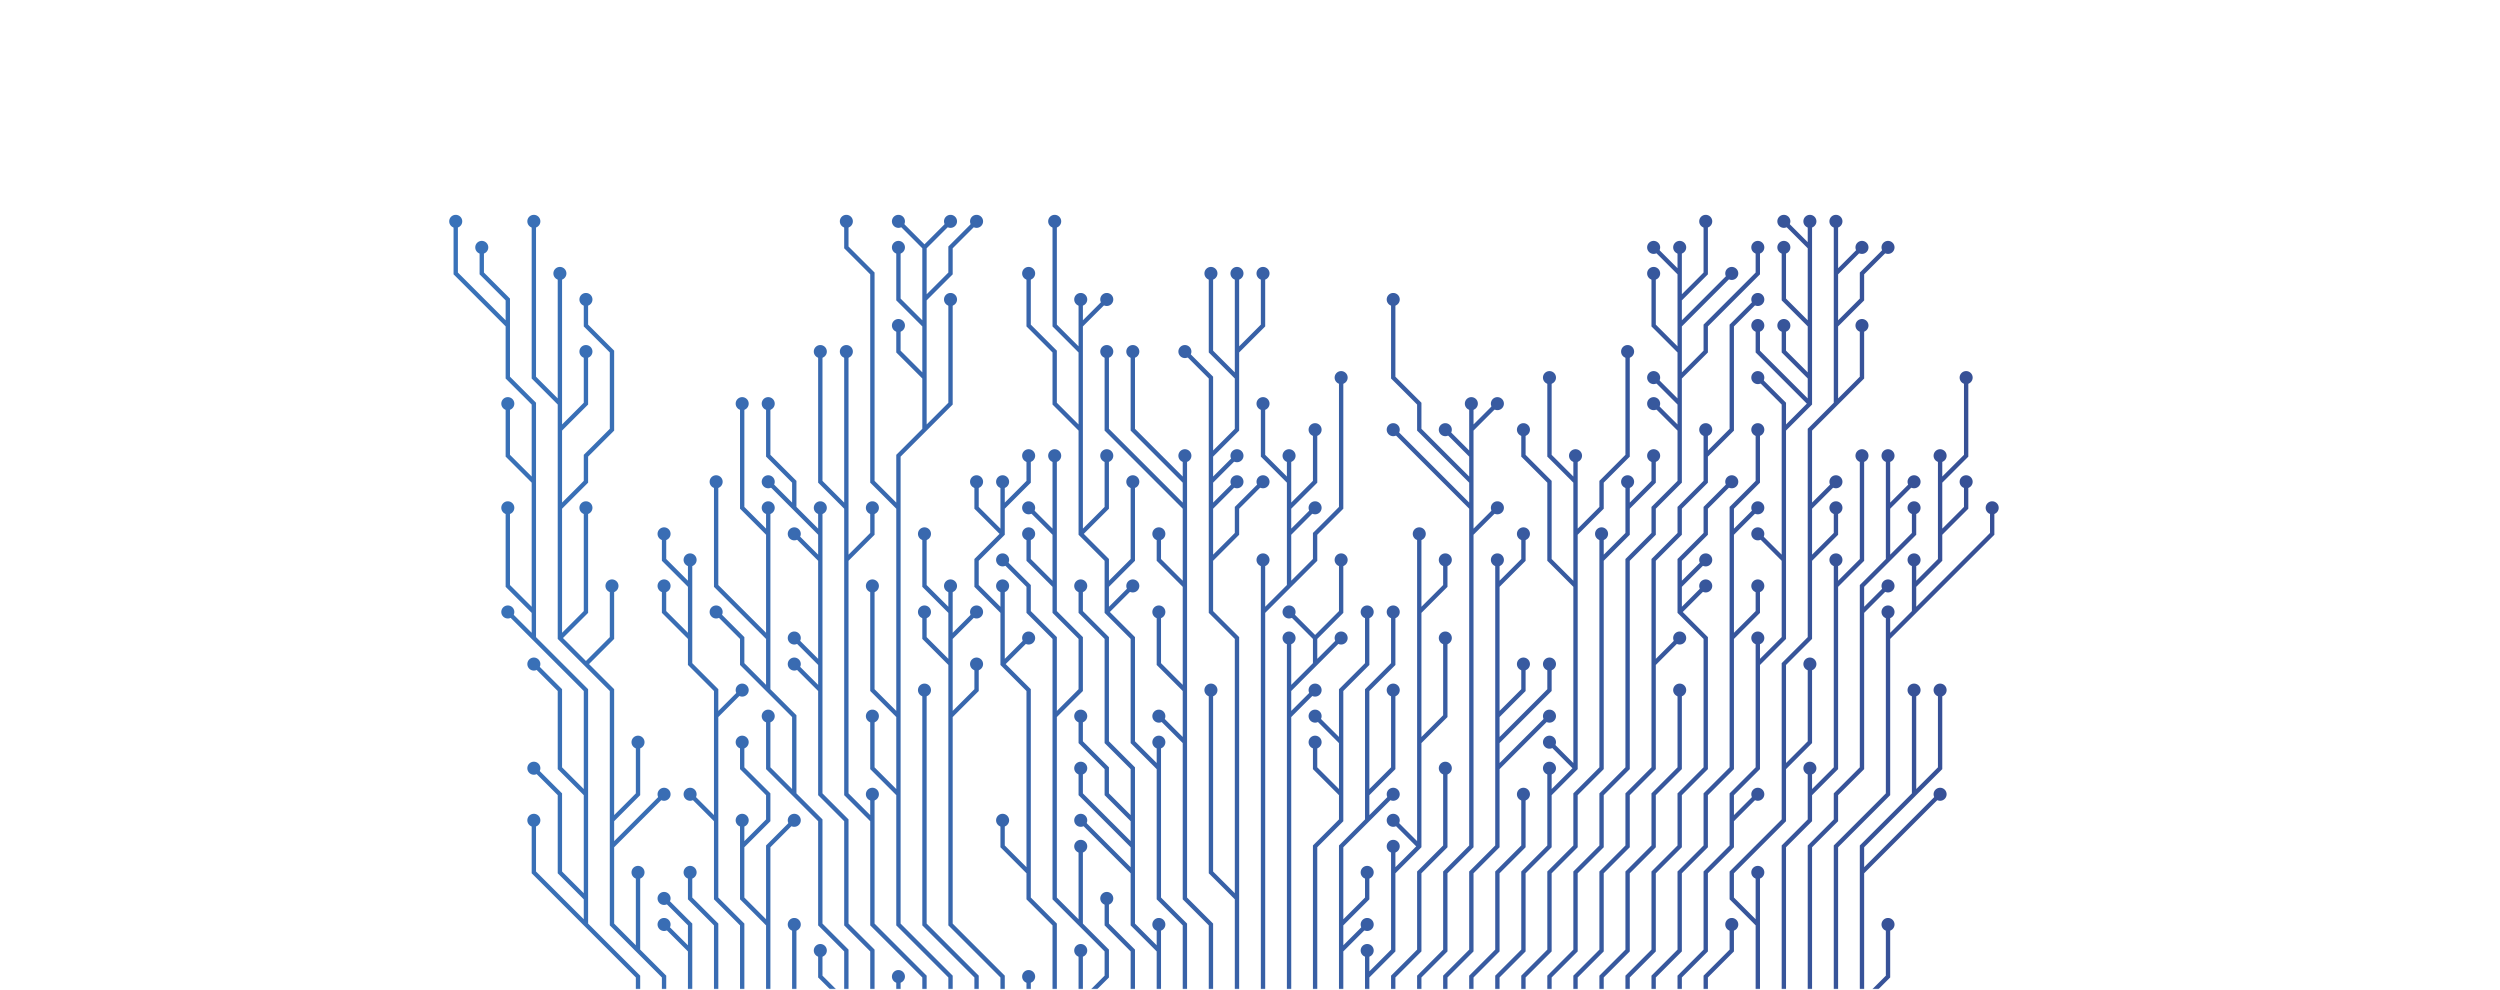 <svg xmlns="http://www.w3.org/2000/svg" version="1.1" xmlns:xlink="http://www.w3.org/1999/xlink" xmlns:svgjs="http://svgjs.dev/svgjs" width="960" height="380" preserveAspectRatio="none" viewBox="0 0 960 380"><g mask="url(&quot;#SvgjsMask1228&quot;)" fill="none"><g mask="url(&quot;#SvgjsMask1230&quot;)"><path d="M485 235L485 225L485 215M495 195L505 185L505 175L505 165M495 205L505 195M495 225L505 215L505 205L515 195L515 185L515 175L515 165L515 155L515 145M495 185L485 175L485 165L485 155M485 395L485 385L485 375L485 365L485 355L485 345L485 335L485 325L485 315L485 305L485 295L485 285L485 275L485 265L485 255L485 245L485 235L495 225L495 215L495 205L495 195L495 185L495 175" stroke="url(&quot;#SvgjsLinearGradient1229&quot;)" stroke-width="1.67"></path><path d="M492.5 175 a2.5 2.5 0 1 0 5 0 a2.5 2.5 0 1 0 -5 0zM482.5 215 a2.5 2.5 0 1 0 5 0 a2.5 2.5 0 1 0 -5 0zM502.5 165 a2.5 2.5 0 1 0 5 0 a2.5 2.5 0 1 0 -5 0zM502.5 195 a2.5 2.5 0 1 0 5 0 a2.5 2.5 0 1 0 -5 0zM512.5 145 a2.5 2.5 0 1 0 5 0 a2.5 2.5 0 1 0 -5 0zM482.5 155 a2.5 2.5 0 1 0 5 0 a2.5 2.5 0 1 0 -5 0z" fill="url(&quot;#SvgjsLinearGradient1229&quot;)"></path><path d="M475 345L465 335L465 325L465 315L465 305L465 295L465 285L465 275L465 265M475 145L465 135L465 125L465 115L465 105M475 135L485 125L485 115L485 105M465 185L475 175M465 195L475 185M465 175L465 165L465 155L465 145L455 135M465 215L475 205L475 195L485 185M475 395L475 385L475 375L475 365L475 355L475 345L475 335L475 325L475 315L475 305L475 295L475 285L475 275L475 265L475 255L475 245L465 235L465 225L465 215L465 205L465 195L465 185L465 175L475 165L475 155L475 145L475 135L475 125L475 115L475 105" stroke="url(&quot;#SvgjsLinearGradient1229&quot;)" stroke-width="1.67"></path><path d="M472.5 105 a2.5 2.5 0 1 0 5 0 a2.5 2.5 0 1 0 -5 0zM462.5 265 a2.5 2.5 0 1 0 5 0 a2.5 2.5 0 1 0 -5 0zM462.5 105 a2.5 2.5 0 1 0 5 0 a2.5 2.5 0 1 0 -5 0zM482.5 105 a2.5 2.5 0 1 0 5 0 a2.5 2.5 0 1 0 -5 0zM472.5 175 a2.5 2.5 0 1 0 5 0 a2.5 2.5 0 1 0 -5 0zM472.5 185 a2.5 2.5 0 1 0 5 0 a2.5 2.5 0 1 0 -5 0zM452.5 135 a2.5 2.5 0 1 0 5 0 a2.5 2.5 0 1 0 -5 0zM482.5 185 a2.5 2.5 0 1 0 5 0 a2.5 2.5 0 1 0 -5 0z" fill="url(&quot;#SvgjsLinearGradient1229&quot;)"></path><path d="M505 245L515 235L515 225L515 215M495 265L495 255L495 245M495 275L505 265M505 255L515 245M495 395L495 385L495 375L495 365L495 355L495 345L495 335L495 325L495 315L495 305L495 295L495 285L495 275L495 265L505 255L505 245L495 235" stroke="url(&quot;#SvgjsLinearGradient1229&quot;)" stroke-width="1.67"></path><path d="M492.5 235 a2.5 2.5 0 1 0 5 0 a2.5 2.5 0 1 0 -5 0zM512.5 215 a2.5 2.5 0 1 0 5 0 a2.5 2.5 0 1 0 -5 0zM492.5 245 a2.5 2.5 0 1 0 5 0 a2.5 2.5 0 1 0 -5 0zM502.5 265 a2.5 2.5 0 1 0 5 0 a2.5 2.5 0 1 0 -5 0zM512.5 245 a2.5 2.5 0 1 0 5 0 a2.5 2.5 0 1 0 -5 0z" fill="url(&quot;#SvgjsLinearGradient1229&quot;)"></path><path d="M455 285L445 275M455 265L445 255L445 245L445 235M455 185L445 175L435 165L435 155L435 145L435 135M455 225L445 215L445 205M455 195L445 185L435 175L425 165L425 155L425 145L425 135M465 395L465 385L465 375L465 365L465 355L455 345L455 335L455 325L455 315L455 305L455 295L455 285L455 275L455 265L455 255L455 245L455 235L455 225L455 215L455 205L455 195L455 185L455 175" stroke="url(&quot;#SvgjsLinearGradient1229&quot;)" stroke-width="1.67"></path><path d="M452.5 175 a2.5 2.5 0 1 0 5 0 a2.5 2.5 0 1 0 -5 0zM442.5 275 a2.5 2.5 0 1 0 5 0 a2.5 2.5 0 1 0 -5 0zM442.5 235 a2.5 2.5 0 1 0 5 0 a2.5 2.5 0 1 0 -5 0zM432.5 135 a2.5 2.5 0 1 0 5 0 a2.5 2.5 0 1 0 -5 0zM442.5 205 a2.5 2.5 0 1 0 5 0 a2.5 2.5 0 1 0 -5 0zM422.5 135 a2.5 2.5 0 1 0 5 0 a2.5 2.5 0 1 0 -5 0z" fill="url(&quot;#SvgjsLinearGradient1229&quot;)"></path><path d="M515 285L505 275M515 305L505 295L505 285M505 395L505 385L505 375L505 365L505 355L505 345L505 335L505 325L515 315L515 305L515 295L515 285L515 275L515 265L525 255L525 245L525 235" stroke="url(&quot;#SvgjsLinearGradient1229&quot;)" stroke-width="1.67"></path><path d="M522.5 235 a2.5 2.5 0 1 0 5 0 a2.5 2.5 0 1 0 -5 0zM502.5 275 a2.5 2.5 0 1 0 5 0 a2.5 2.5 0 1 0 -5 0zM502.5 285 a2.5 2.5 0 1 0 5 0 a2.5 2.5 0 1 0 -5 0z" fill="url(&quot;#SvgjsLinearGradient1229&quot;)"></path><path d="M445 295L445 285M415 125L425 115M415 135L405 125L405 115L405 105L405 95L405 85M415 205L425 195L425 185L425 175M425 225L435 215L435 205L435 195L435 185M415 165L405 155L405 145L405 135L395 125L395 115L395 105M425 235L435 225M455 395L455 385L455 375L455 365L455 355L445 345L445 335L445 325L445 315L445 305L445 295L435 285L435 275L435 265L435 255L435 245L425 235L425 225L425 215L415 205L415 195L415 185L415 175L415 165L415 155L415 145L415 135L415 125L415 115" stroke="url(&quot;#SvgjsLinearGradient1229&quot;)" stroke-width="1.67"></path><path d="M412.5 115 a2.5 2.5 0 1 0 5 0 a2.5 2.5 0 1 0 -5 0zM442.5 285 a2.5 2.5 0 1 0 5 0 a2.5 2.5 0 1 0 -5 0zM422.5 115 a2.5 2.5 0 1 0 5 0 a2.5 2.5 0 1 0 -5 0zM402.5 85 a2.5 2.5 0 1 0 5 0 a2.5 2.5 0 1 0 -5 0zM422.5 175 a2.5 2.5 0 1 0 5 0 a2.5 2.5 0 1 0 -5 0zM432.5 185 a2.5 2.5 0 1 0 5 0 a2.5 2.5 0 1 0 -5 0zM392.5 105 a2.5 2.5 0 1 0 5 0 a2.5 2.5 0 1 0 -5 0zM432.5 225 a2.5 2.5 0 1 0 5 0 a2.5 2.5 0 1 0 -5 0z" fill="url(&quot;#SvgjsLinearGradient1229&quot;)"></path><path d="M515 355L525 345L525 335M525 305L535 295L535 285L535 275L535 265M525 315L535 305M515 365L525 355M515 395L515 385L515 375L515 365L515 355L515 345L515 335L515 325L525 315L525 305L525 295L525 285L525 275L525 265L535 255L535 245L535 235" stroke="url(&quot;#SvgjsLinearGradient1229&quot;)" stroke-width="1.67"></path><path d="M532.5 235 a2.5 2.5 0 1 0 5 0 a2.5 2.5 0 1 0 -5 0zM522.5 335 a2.5 2.5 0 1 0 5 0 a2.5 2.5 0 1 0 -5 0zM532.5 265 a2.5 2.5 0 1 0 5 0 a2.5 2.5 0 1 0 -5 0zM532.5 305 a2.5 2.5 0 1 0 5 0 a2.5 2.5 0 1 0 -5 0zM522.5 355 a2.5 2.5 0 1 0 5 0 a2.5 2.5 0 1 0 -5 0z" fill="url(&quot;#SvgjsLinearGradient1229&quot;)"></path><path d="M435 315L425 305L425 295L415 285L415 275M435 325L425 315L415 305L415 295M445 365L445 355M435 335L425 325L415 315M445 395L445 385L445 375L445 365L435 355L435 345L435 335L435 325L435 315L435 305L435 295L425 285L425 275L425 265L425 255L425 245L415 235L415 225" stroke="url(&quot;#SvgjsLinearGradient1229&quot;)" stroke-width="1.67"></path><path d="M412.5 225 a2.5 2.5 0 1 0 5 0 a2.5 2.5 0 1 0 -5 0zM412.5 275 a2.5 2.5 0 1 0 5 0 a2.5 2.5 0 1 0 -5 0zM412.5 295 a2.5 2.5 0 1 0 5 0 a2.5 2.5 0 1 0 -5 0zM442.5 355 a2.5 2.5 0 1 0 5 0 a2.5 2.5 0 1 0 -5 0zM412.5 315 a2.5 2.5 0 1 0 5 0 a2.5 2.5 0 1 0 -5 0z" fill="url(&quot;#SvgjsLinearGradient1229&quot;)"></path><path d="M545 235L555 225L555 215M545 285L555 275L555 265L555 255L555 245M525 375L525 365M545 325L535 315M535 335L535 325M525 395L525 385L525 375L535 365L535 355L535 345L535 335L545 325L545 315L545 305L545 295L545 285L545 275L545 265L545 255L545 245L545 235L545 225L545 215L545 205" stroke="url(&quot;#SvgjsLinearGradient1229&quot;)" stroke-width="1.67"></path><path d="M542.5 205 a2.5 2.5 0 1 0 5 0 a2.5 2.5 0 1 0 -5 0zM552.5 215 a2.5 2.5 0 1 0 5 0 a2.5 2.5 0 1 0 -5 0zM552.5 245 a2.5 2.5 0 1 0 5 0 a2.5 2.5 0 1 0 -5 0zM522.5 365 a2.5 2.5 0 1 0 5 0 a2.5 2.5 0 1 0 -5 0zM532.5 315 a2.5 2.5 0 1 0 5 0 a2.5 2.5 0 1 0 -5 0zM532.5 325 a2.5 2.5 0 1 0 5 0 a2.5 2.5 0 1 0 -5 0z" fill="url(&quot;#SvgjsLinearGradient1229&quot;)"></path><path d="M435 395L435 385L435 375L435 365L425 355L425 345" stroke="url(&quot;#SvgjsLinearGradient1229&quot;)" stroke-width="1.67"></path><path d="M422.5 345 a2.5 2.5 0 1 0 5 0 a2.5 2.5 0 1 0 -5 0z" fill="url(&quot;#SvgjsLinearGradient1229&quot;)"></path><path d="M535 395L535 385L535 375L545 365L545 355L545 345L545 335L555 325L555 315L555 305L555 295" stroke="url(&quot;#SvgjsLinearGradient1229&quot;)" stroke-width="1.67"></path><path d="M552.5 295 a2.5 2.5 0 1 0 5 0 a2.5 2.5 0 1 0 -5 0z" fill="url(&quot;#SvgjsLinearGradient1229&quot;)"></path><path d="M565 175L555 165M565 165L575 155M565 185L555 175L545 165L545 155L535 145L535 135L535 125L535 115M565 205L575 195M565 195L555 185L545 175L535 165M545 395L545 385L545 375L555 365L555 355L555 345L555 335L565 325L565 315L565 305L565 295L565 285L565 275L565 265L565 255L565 245L565 235L565 225L565 215L565 205L565 195L565 185L565 175L565 165L565 155" stroke="url(&quot;#SvgjsLinearGradient1229&quot;)" stroke-width="1.67"></path><path d="M562.5 155 a2.5 2.5 0 1 0 5 0 a2.5 2.5 0 1 0 -5 0zM552.5 165 a2.5 2.5 0 1 0 5 0 a2.5 2.5 0 1 0 -5 0zM572.5 155 a2.5 2.5 0 1 0 5 0 a2.5 2.5 0 1 0 -5 0zM532.5 115 a2.5 2.5 0 1 0 5 0 a2.5 2.5 0 1 0 -5 0zM572.5 195 a2.5 2.5 0 1 0 5 0 a2.5 2.5 0 1 0 -5 0zM532.5 165 a2.5 2.5 0 1 0 5 0 a2.5 2.5 0 1 0 -5 0z" fill="url(&quot;#SvgjsLinearGradient1229&quot;)"></path><path d="M405 205L395 195M405 225L395 215L395 205M415 355L415 345L415 335L415 325M405 275L405 265L405 255L405 245L395 235L395 225L385 215M415 385L415 375L415 365M415 395L415 385L425 375L425 365L415 355L405 345L405 335L405 325L405 315L405 305L405 295L405 285L405 275L415 265L415 255L415 245L405 235L405 225L405 215L405 205L405 195L405 185L405 175" stroke="url(&quot;#SvgjsLinearGradient1229&quot;)" stroke-width="1.67"></path><path d="M402.5 175 a2.5 2.5 0 1 0 5 0 a2.5 2.5 0 1 0 -5 0zM392.5 195 a2.5 2.5 0 1 0 5 0 a2.5 2.5 0 1 0 -5 0zM392.5 205 a2.5 2.5 0 1 0 5 0 a2.5 2.5 0 1 0 -5 0zM412.5 325 a2.5 2.5 0 1 0 5 0 a2.5 2.5 0 1 0 -5 0zM382.5 215 a2.5 2.5 0 1 0 5 0 a2.5 2.5 0 1 0 -5 0zM412.5 365 a2.5 2.5 0 1 0 5 0 a2.5 2.5 0 1 0 -5 0z" fill="url(&quot;#SvgjsLinearGradient1229&quot;)"></path><path d="M575 275L585 265L585 255M575 225L585 215L585 205M575 285L585 275L595 265L595 255M575 295L585 285L595 275M555 395L555 385L555 375L565 365L565 355L565 345L565 335L575 325L575 315L575 305L575 295L575 285L575 275L575 265L575 255L575 245L575 235L575 225L575 215" stroke="url(&quot;#SvgjsLinearGradient1229&quot;)" stroke-width="1.67"></path><path d="M572.5 215 a2.5 2.5 0 1 0 5 0 a2.5 2.5 0 1 0 -5 0zM582.5 255 a2.5 2.5 0 1 0 5 0 a2.5 2.5 0 1 0 -5 0zM582.5 205 a2.5 2.5 0 1 0 5 0 a2.5 2.5 0 1 0 -5 0zM592.5 255 a2.5 2.5 0 1 0 5 0 a2.5 2.5 0 1 0 -5 0zM592.5 275 a2.5 2.5 0 1 0 5 0 a2.5 2.5 0 1 0 -5 0z" fill="url(&quot;#SvgjsLinearGradient1229&quot;)"></path><path d="M385 205L375 195L375 185M385 235L385 225M385 255L395 245M395 335L385 325L385 315M385 195L385 185M405 395L405 385L405 375L405 365L405 355L395 345L395 335L395 325L395 315L395 305L395 295L395 285L395 275L395 265L385 255L385 245L385 235L375 225L375 215L385 205L385 195L395 185L395 175" stroke="url(&quot;#SvgjsLinearGradient1229&quot;)" stroke-width="1.67"></path><path d="M392.5 175 a2.5 2.5 0 1 0 5 0 a2.5 2.5 0 1 0 -5 0zM372.5 185 a2.5 2.5 0 1 0 5 0 a2.5 2.5 0 1 0 -5 0zM382.5 225 a2.5 2.5 0 1 0 5 0 a2.5 2.5 0 1 0 -5 0zM392.5 245 a2.5 2.5 0 1 0 5 0 a2.5 2.5 0 1 0 -5 0zM382.5 315 a2.5 2.5 0 1 0 5 0 a2.5 2.5 0 1 0 -5 0zM382.5 185 a2.5 2.5 0 1 0 5 0 a2.5 2.5 0 1 0 -5 0z" fill="url(&quot;#SvgjsLinearGradient1229&quot;)"></path><path d="M565 395L565 385L565 375L575 365L575 355L575 345L575 335L585 325L585 315L585 305" stroke="url(&quot;#SvgjsLinearGradient1229&quot;)" stroke-width="1.67"></path><path d="M582.5 305 a2.5 2.5 0 1 0 5 0 a2.5 2.5 0 1 0 -5 0z" fill="url(&quot;#SvgjsLinearGradient1229&quot;)"></path><path d="M395 395L395 385L395 375" stroke="url(&quot;#SvgjsLinearGradient1229&quot;)" stroke-width="1.67"></path><path d="M392.5 375 a2.5 2.5 0 1 0 5 0 a2.5 2.5 0 1 0 -5 0z" fill="url(&quot;#SvgjsLinearGradient1229&quot;)"></path><path d="M605 295L595 285M605 185L595 175L595 165L595 155L595 145M595 305L595 295M605 205L615 195L615 185L625 175L625 165L625 155L625 145L625 135M605 225L595 215L595 205L595 195L595 185L585 175L585 165M575 395L575 385L575 375L585 365L585 355L585 345L585 335L595 325L595 315L595 305L605 295L605 285L605 275L605 265L605 255L605 245L605 235L605 225L605 215L605 205L605 195L605 185L605 175" stroke="url(&quot;#SvgjsLinearGradient1229&quot;)" stroke-width="1.67"></path><path d="M602.5 175 a2.5 2.5 0 1 0 5 0 a2.5 2.5 0 1 0 -5 0zM592.5 285 a2.5 2.5 0 1 0 5 0 a2.5 2.5 0 1 0 -5 0zM592.5 145 a2.5 2.5 0 1 0 5 0 a2.5 2.5 0 1 0 -5 0zM592.5 295 a2.5 2.5 0 1 0 5 0 a2.5 2.5 0 1 0 -5 0zM622.5 135 a2.5 2.5 0 1 0 5 0 a2.5 2.5 0 1 0 -5 0zM582.5 165 a2.5 2.5 0 1 0 5 0 a2.5 2.5 0 1 0 -5 0z" fill="url(&quot;#SvgjsLinearGradient1229&quot;)"></path><path d="M365 245L375 235M365 275L375 265L375 255M365 235L355 225L355 215L355 205M365 255L355 245L355 235M385 395L385 385L385 375L375 365L365 355L365 345L365 335L365 325L365 315L365 305L365 295L365 285L365 275L365 265L365 255L365 245L365 235L365 225" stroke="url(&quot;#SvgjsLinearGradient1229&quot;)" stroke-width="1.67"></path><path d="M362.5 225 a2.5 2.5 0 1 0 5 0 a2.5 2.5 0 1 0 -5 0zM372.5 235 a2.5 2.5 0 1 0 5 0 a2.5 2.5 0 1 0 -5 0zM372.5 255 a2.5 2.5 0 1 0 5 0 a2.5 2.5 0 1 0 -5 0zM352.5 205 a2.5 2.5 0 1 0 5 0 a2.5 2.5 0 1 0 -5 0zM352.5 235 a2.5 2.5 0 1 0 5 0 a2.5 2.5 0 1 0 -5 0z" fill="url(&quot;#SvgjsLinearGradient1229&quot;)"></path><path d="M625 195L625 185M615 215L615 205M585 395L585 385L585 375L595 365L595 355L595 345L595 335L605 325L605 315L605 305L615 295L615 285L615 275L615 265L615 255L615 245L615 235L615 225L615 215L625 205L625 195L635 185L635 175" stroke="url(&quot;#SvgjsLinearGradient1229&quot;)" stroke-width="1.67"></path><path d="M632.5 175 a2.5 2.5 0 1 0 5 0 a2.5 2.5 0 1 0 -5 0zM622.5 185 a2.5 2.5 0 1 0 5 0 a2.5 2.5 0 1 0 -5 0zM612.5 205 a2.5 2.5 0 1 0 5 0 a2.5 2.5 0 1 0 -5 0z" fill="url(&quot;#SvgjsLinearGradient1229&quot;)"></path><path d="M375 395L375 385L375 375L365 365L355 355L355 345L355 335L355 325L355 315L355 305L355 295L355 285L355 275L355 265" stroke="url(&quot;#SvgjsLinearGradient1229&quot;)" stroke-width="1.67"></path><path d="M352.5 265 a2.5 2.5 0 1 0 5 0 a2.5 2.5 0 1 0 -5 0z" fill="url(&quot;#SvgjsLinearGradient1229&quot;)"></path><path d="M645 135L635 125L635 115L635 105M645 115L655 105L655 95L655 85M645 105L645 95M645 155L635 145M645 125L655 115L665 105M645 165L635 155M645 145L655 135L655 125L665 115L675 105L675 95M595 395L595 385L595 375L605 365L605 355L605 345L605 335L615 325L615 315L615 305L625 295L625 285L625 275L625 265L625 255L625 245L625 235L625 225L625 215L635 205L635 195L645 185L645 175L645 165L645 155L645 145L645 135L645 125L645 115L645 105L635 95" stroke="url(&quot;#SvgjsLinearGradient1229&quot;)" stroke-width="1.67"></path><path d="M632.5 95 a2.5 2.5 0 1 0 5 0 a2.5 2.5 0 1 0 -5 0zM632.5 105 a2.5 2.5 0 1 0 5 0 a2.5 2.5 0 1 0 -5 0zM652.5 85 a2.5 2.5 0 1 0 5 0 a2.5 2.5 0 1 0 -5 0zM642.5 95 a2.5 2.5 0 1 0 5 0 a2.5 2.5 0 1 0 -5 0zM632.5 145 a2.5 2.5 0 1 0 5 0 a2.5 2.5 0 1 0 -5 0zM662.5 105 a2.5 2.5 0 1 0 5 0 a2.5 2.5 0 1 0 -5 0zM632.5 155 a2.5 2.5 0 1 0 5 0 a2.5 2.5 0 1 0 -5 0zM672.5 95 a2.5 2.5 0 1 0 5 0 a2.5 2.5 0 1 0 -5 0z" fill="url(&quot;#SvgjsLinearGradient1229&quot;)"></path><path d="M355 95L345 85M345 275L335 265L335 255L335 245L335 235L335 225M345 305L335 295L335 285L335 275M345 195L335 185L335 175L335 165L335 155L335 145L335 135L335 125L335 115L335 105L325 95L325 85M355 125L345 115L345 105L345 95M355 145L345 135L345 125M355 115L365 105L365 95L375 85M355 165L365 155L365 145L365 135L365 125L365 115M365 395L365 385L365 375L355 365L345 355L345 345L345 335L345 325L345 315L345 305L345 295L345 285L345 275L345 265L345 255L345 245L345 235L345 225L345 215L345 205L345 195L345 185L345 175L355 165L355 155L355 145L355 135L355 125L355 115L355 105L355 95L365 85" stroke="url(&quot;#SvgjsLinearGradient1229&quot;)" stroke-width="1.67"></path><path d="M362.5 85 a2.5 2.5 0 1 0 5 0 a2.5 2.5 0 1 0 -5 0zM342.5 85 a2.5 2.5 0 1 0 5 0 a2.5 2.5 0 1 0 -5 0zM332.5 225 a2.5 2.5 0 1 0 5 0 a2.5 2.5 0 1 0 -5 0zM332.5 275 a2.5 2.5 0 1 0 5 0 a2.5 2.5 0 1 0 -5 0zM322.5 85 a2.5 2.5 0 1 0 5 0 a2.5 2.5 0 1 0 -5 0zM342.5 95 a2.5 2.5 0 1 0 5 0 a2.5 2.5 0 1 0 -5 0zM342.5 125 a2.5 2.5 0 1 0 5 0 a2.5 2.5 0 1 0 -5 0zM372.5 85 a2.5 2.5 0 1 0 5 0 a2.5 2.5 0 1 0 -5 0zM362.5 115 a2.5 2.5 0 1 0 5 0 a2.5 2.5 0 1 0 -5 0z" fill="url(&quot;#SvgjsLinearGradient1229&quot;)"></path><path d="M655 175L665 165L665 155L665 145L665 135L665 125L675 115M635 255L645 245M605 395L605 385L605 375L615 365L615 355L615 345L615 335L625 325L625 315L625 305L635 295L635 285L635 275L635 265L635 255L635 245L635 235L635 225L635 215L645 205L645 195L655 185L655 175L655 165" stroke="url(&quot;#SvgjsLinearGradient1229&quot;)" stroke-width="1.67"></path><path d="M652.5 165 a2.5 2.5 0 1 0 5 0 a2.5 2.5 0 1 0 -5 0zM672.5 115 a2.5 2.5 0 1 0 5 0 a2.5 2.5 0 1 0 -5 0zM642.5 245 a2.5 2.5 0 1 0 5 0 a2.5 2.5 0 1 0 -5 0z" fill="url(&quot;#SvgjsLinearGradient1229&quot;)"></path><path d="M325 195L315 185L315 175L315 165L315 155L315 145L315 135M325 215L335 205L335 195M335 315L335 305M355 395L355 385L355 375L345 365L335 355L335 345L335 335L335 325L335 315L325 305L325 295L325 285L325 275L325 265L325 255L325 245L325 235L325 225L325 215L325 205L325 195L325 185L325 175L325 165L325 155L325 145L325 135" stroke="url(&quot;#SvgjsLinearGradient1229&quot;)" stroke-width="1.67"></path><path d="M322.5 135 a2.5 2.5 0 1 0 5 0 a2.5 2.5 0 1 0 -5 0zM312.5 135 a2.5 2.5 0 1 0 5 0 a2.5 2.5 0 1 0 -5 0zM332.5 195 a2.5 2.5 0 1 0 5 0 a2.5 2.5 0 1 0 -5 0zM332.5 305 a2.5 2.5 0 1 0 5 0 a2.5 2.5 0 1 0 -5 0z" fill="url(&quot;#SvgjsLinearGradient1229&quot;)"></path><path d="M615 395L615 385L615 375L625 365L625 355L625 345L625 335L635 325L635 315L635 305L645 295L645 285L645 275L645 265" stroke="url(&quot;#SvgjsLinearGradient1229&quot;)" stroke-width="1.67"></path><path d="M642.5 265 a2.5 2.5 0 1 0 5 0 a2.5 2.5 0 1 0 -5 0z" fill="url(&quot;#SvgjsLinearGradient1229&quot;)"></path><path d="M345 395L345 385L345 375" stroke="url(&quot;#SvgjsLinearGradient1229&quot;)" stroke-width="1.67"></path><path d="M342.5 375 a2.5 2.5 0 1 0 5 0 a2.5 2.5 0 1 0 -5 0z" fill="url(&quot;#SvgjsLinearGradient1229&quot;)"></path><path d="M645 225L655 215M645 235L655 225M625 395L625 385L625 375L635 365L635 355L635 345L635 335L645 325L645 315L645 305L655 295L655 285L655 275L655 265L655 255L655 245L645 235L645 225L645 215L655 205L655 195L665 185" stroke="url(&quot;#SvgjsLinearGradient1229&quot;)" stroke-width="1.67"></path><path d="M662.5 185 a2.5 2.5 0 1 0 5 0 a2.5 2.5 0 1 0 -5 0zM652.5 215 a2.5 2.5 0 1 0 5 0 a2.5 2.5 0 1 0 -5 0zM652.5 225 a2.5 2.5 0 1 0 5 0 a2.5 2.5 0 1 0 -5 0z" fill="url(&quot;#SvgjsLinearGradient1229&quot;)"></path><path d="M315 205L315 195M315 255L305 245M305 195L305 185L295 175L295 165L295 155M315 215L305 205M315 265L305 255M335 395L335 385L335 375L335 365L325 355L325 345L325 335L325 325L325 315L315 305L315 295L315 285L315 275L315 265L315 255L315 245L315 235L315 225L315 215L315 205L305 195L295 185" stroke="url(&quot;#SvgjsLinearGradient1229&quot;)" stroke-width="1.67"></path><path d="M292.5 185 a2.5 2.5 0 1 0 5 0 a2.5 2.5 0 1 0 -5 0zM312.5 195 a2.5 2.5 0 1 0 5 0 a2.5 2.5 0 1 0 -5 0zM302.5 245 a2.5 2.5 0 1 0 5 0 a2.5 2.5 0 1 0 -5 0zM292.5 155 a2.5 2.5 0 1 0 5 0 a2.5 2.5 0 1 0 -5 0zM302.5 205 a2.5 2.5 0 1 0 5 0 a2.5 2.5 0 1 0 -5 0zM302.5 255 a2.5 2.5 0 1 0 5 0 a2.5 2.5 0 1 0 -5 0z" fill="url(&quot;#SvgjsLinearGradient1229&quot;)"></path><path d="M665 245L675 235L675 225M665 205L675 195M635 395L635 385L635 375L645 365L645 355L645 345L645 335L655 325L655 315L655 305L665 295L665 285L665 275L665 265L665 255L665 245L665 235L665 225L665 215L665 205L665 195L675 185L675 175L675 165" stroke="url(&quot;#SvgjsLinearGradient1229&quot;)" stroke-width="1.67"></path><path d="M672.5 165 a2.5 2.5 0 1 0 5 0 a2.5 2.5 0 1 0 -5 0zM672.5 225 a2.5 2.5 0 1 0 5 0 a2.5 2.5 0 1 0 -5 0zM672.5 195 a2.5 2.5 0 1 0 5 0 a2.5 2.5 0 1 0 -5 0z" fill="url(&quot;#SvgjsLinearGradient1229&quot;)"></path><path d="M295 245L285 235L275 225L275 215L275 205L275 195L275 185M295 265L285 255L285 245L275 235M305 305L295 295L295 285L295 275M295 205L285 195L285 185L285 175L285 165L285 155M325 385L315 375L315 365M325 395L325 385L325 375L325 365L315 355L315 345L315 335L315 325L315 315L305 305L305 295L305 285L305 275L295 265L295 255L295 245L295 235L295 225L295 215L295 205L295 195" stroke="url(&quot;#SvgjsLinearGradient1229&quot;)" stroke-width="1.67"></path><path d="M292.5 195 a2.5 2.5 0 1 0 5 0 a2.5 2.5 0 1 0 -5 0zM272.5 185 a2.5 2.5 0 1 0 5 0 a2.5 2.5 0 1 0 -5 0zM272.5 235 a2.5 2.5 0 1 0 5 0 a2.5 2.5 0 1 0 -5 0zM292.5 275 a2.5 2.5 0 1 0 5 0 a2.5 2.5 0 1 0 -5 0zM282.5 155 a2.5 2.5 0 1 0 5 0 a2.5 2.5 0 1 0 -5 0zM312.5 365 a2.5 2.5 0 1 0 5 0 a2.5 2.5 0 1 0 -5 0z" fill="url(&quot;#SvgjsLinearGradient1229&quot;)"></path><path d="M695 95L685 85M695 125L685 115L685 105L685 95M685 215L675 205M695 145L685 135L685 125M695 155L685 145L675 135L675 125M665 315L675 305M675 255L675 245M685 165L685 155L675 145M645 395L645 385L645 375L655 365L655 355L655 345L655 335L665 325L665 315L665 305L675 295L675 285L675 275L675 265L675 255L685 245L685 235L685 225L685 215L685 205L685 195L685 185L685 175L685 165L695 155L695 145L695 135L695 125L695 115L695 105L695 95L695 85" stroke="url(&quot;#SvgjsLinearGradient1229&quot;)" stroke-width="1.67"></path><path d="M692.5 85 a2.5 2.5 0 1 0 5 0 a2.5 2.5 0 1 0 -5 0zM682.5 85 a2.5 2.5 0 1 0 5 0 a2.5 2.5 0 1 0 -5 0zM682.5 95 a2.5 2.5 0 1 0 5 0 a2.5 2.5 0 1 0 -5 0zM672.5 205 a2.5 2.5 0 1 0 5 0 a2.5 2.5 0 1 0 -5 0zM682.5 125 a2.5 2.5 0 1 0 5 0 a2.5 2.5 0 1 0 -5 0zM672.5 125 a2.5 2.5 0 1 0 5 0 a2.5 2.5 0 1 0 -5 0zM672.5 305 a2.5 2.5 0 1 0 5 0 a2.5 2.5 0 1 0 -5 0zM672.5 245 a2.5 2.5 0 1 0 5 0 a2.5 2.5 0 1 0 -5 0zM672.5 145 a2.5 2.5 0 1 0 5 0 a2.5 2.5 0 1 0 -5 0z" fill="url(&quot;#SvgjsLinearGradient1229&quot;)"></path><path d="M315 395L305 385L305 375L305 365L305 355" stroke="url(&quot;#SvgjsLinearGradient1229&quot;)" stroke-width="1.67"></path><path d="M302.5 355 a2.5 2.5 0 1 0 5 0 a2.5 2.5 0 1 0 -5 0z" fill="url(&quot;#SvgjsLinearGradient1229&quot;)"></path><path d="M655 395L655 385L655 375L665 365L665 355" stroke="url(&quot;#SvgjsLinearGradient1229&quot;)" stroke-width="1.67"></path><path d="M662.5 355 a2.5 2.5 0 1 0 5 0 a2.5 2.5 0 1 0 -5 0z" fill="url(&quot;#SvgjsLinearGradient1229&quot;)"></path><path d="M665 395L665 385" stroke="url(&quot;#SvgjsLinearGradient1229&quot;)" stroke-width="1.67"></path><path d="M662.5 385 a2.5 2.5 0 1 0 5 0 a2.5 2.5 0 1 0 -5 0z" fill="url(&quot;#SvgjsLinearGradient1229&quot;)"></path><path d="M285 325L295 315L295 305L285 295L285 285M295 355L295 345L295 335L295 325L305 315M295 395L295 385L295 375L295 365L295 355L285 345L285 335L285 325L285 315" stroke="url(&quot;#SvgjsLinearGradient1229&quot;)" stroke-width="1.67"></path><path d="M282.5 315 a2.5 2.5 0 1 0 5 0 a2.5 2.5 0 1 0 -5 0zM282.5 285 a2.5 2.5 0 1 0 5 0 a2.5 2.5 0 1 0 -5 0zM302.5 315 a2.5 2.5 0 1 0 5 0 a2.5 2.5 0 1 0 -5 0z" fill="url(&quot;#SvgjsLinearGradient1229&quot;)"></path><path d="M705 125L715 115L715 105L725 95M675 355L675 345L675 335M705 155L715 145L715 135L715 125M705 105L705 95L705 85M685 295L695 285L695 275L695 265L695 255M695 195L705 185M695 215L705 205L705 195M675 395L675 385L675 375L675 365L675 355L665 345L665 335L675 325L685 315L685 305L685 295L685 285L685 275L685 265L685 255L695 245L695 235L695 225L695 215L695 205L695 195L695 185L695 175L695 165L705 155L705 145L705 135L705 125L705 115L705 105L715 95" stroke="url(&quot;#SvgjsLinearGradient1229&quot;)" stroke-width="1.67"></path><path d="M712.5 95 a2.5 2.5 0 1 0 5 0 a2.5 2.5 0 1 0 -5 0zM722.5 95 a2.5 2.5 0 1 0 5 0 a2.5 2.5 0 1 0 -5 0zM672.5 335 a2.5 2.5 0 1 0 5 0 a2.5 2.5 0 1 0 -5 0zM712.5 125 a2.5 2.5 0 1 0 5 0 a2.5 2.5 0 1 0 -5 0zM702.5 85 a2.5 2.5 0 1 0 5 0 a2.5 2.5 0 1 0 -5 0zM692.5 255 a2.5 2.5 0 1 0 5 0 a2.5 2.5 0 1 0 -5 0zM702.5 185 a2.5 2.5 0 1 0 5 0 a2.5 2.5 0 1 0 -5 0zM702.5 195 a2.5 2.5 0 1 0 5 0 a2.5 2.5 0 1 0 -5 0z" fill="url(&quot;#SvgjsLinearGradient1229&quot;)"></path><path d="M265 225L255 215L255 205M265 245L255 235L255 225M275 315L265 305M275 275L285 265M285 395L285 385L285 375L285 365L285 355L275 345L275 335L275 325L275 315L275 305L275 295L275 285L275 275L275 265L265 255L265 245L265 235L265 225L265 215" stroke="url(&quot;#SvgjsLinearGradient1229&quot;)" stroke-width="1.67"></path><path d="M262.5 215 a2.5 2.5 0 1 0 5 0 a2.5 2.5 0 1 0 -5 0zM252.5 205 a2.5 2.5 0 1 0 5 0 a2.5 2.5 0 1 0 -5 0zM252.5 225 a2.5 2.5 0 1 0 5 0 a2.5 2.5 0 1 0 -5 0zM262.5 305 a2.5 2.5 0 1 0 5 0 a2.5 2.5 0 1 0 -5 0zM282.5 265 a2.5 2.5 0 1 0 5 0 a2.5 2.5 0 1 0 -5 0z" fill="url(&quot;#SvgjsLinearGradient1229&quot;)"></path><path d="M695 305L695 295M705 225L705 215M685 395L685 385L685 375L685 365L685 355L685 345L685 335L685 325L695 315L695 305L705 295L705 285L705 275L705 265L705 255L705 245L705 235L705 225L715 215L715 205L715 195L715 185L715 175" stroke="url(&quot;#SvgjsLinearGradient1229&quot;)" stroke-width="1.67"></path><path d="M712.5 175 a2.5 2.5 0 1 0 5 0 a2.5 2.5 0 1 0 -5 0zM692.5 295 a2.5 2.5 0 1 0 5 0 a2.5 2.5 0 1 0 -5 0zM702.5 215 a2.5 2.5 0 1 0 5 0 a2.5 2.5 0 1 0 -5 0z" fill="url(&quot;#SvgjsLinearGradient1229&quot;)"></path><path d="M275 395L275 385L275 375L275 365L275 355L265 345L265 335" stroke="url(&quot;#SvgjsLinearGradient1229&quot;)" stroke-width="1.67"></path><path d="M262.5 335 a2.5 2.5 0 1 0 5 0 a2.5 2.5 0 1 0 -5 0z" fill="url(&quot;#SvgjsLinearGradient1229&quot;)"></path><path d="M725 195L735 185M715 235L725 225M725 215L735 205L735 195M695 395L695 385L695 375L695 365L695 355L695 345L695 335L695 325L705 315L705 305L715 295L715 285L715 275L715 265L715 255L715 245L715 235L715 225L725 215L725 205L725 195L725 185L725 175" stroke="url(&quot;#SvgjsLinearGradient1229&quot;)" stroke-width="1.67"></path><path d="M722.5 175 a2.5 2.5 0 1 0 5 0 a2.5 2.5 0 1 0 -5 0zM732.5 185 a2.5 2.5 0 1 0 5 0 a2.5 2.5 0 1 0 -5 0zM722.5 225 a2.5 2.5 0 1 0 5 0 a2.5 2.5 0 1 0 -5 0zM732.5 195 a2.5 2.5 0 1 0 5 0 a2.5 2.5 0 1 0 -5 0z" fill="url(&quot;#SvgjsLinearGradient1229&quot;)"></path><path d="M265 365L255 355M265 395L265 385L265 375L265 365L265 355L255 345" stroke="url(&quot;#SvgjsLinearGradient1229&quot;)" stroke-width="1.67"></path><path d="M252.5 345 a2.5 2.5 0 1 0 5 0 a2.5 2.5 0 1 0 -5 0zM252.5 355 a2.5 2.5 0 1 0 5 0 a2.5 2.5 0 1 0 -5 0z" fill="url(&quot;#SvgjsLinearGradient1229&quot;)"></path><path d="M745 185L755 175L755 165L755 155L755 145M745 205L755 195L755 185M725 245L725 235M735 235L745 225L755 215L765 205L765 195M735 225L735 215M705 395L705 385L705 375L705 365L705 355L705 345L705 335L705 325L715 315L725 305L725 295L725 285L725 275L725 265L725 255L725 245L735 235L735 225L745 215L745 205L745 195L745 185L745 175" stroke="url(&quot;#SvgjsLinearGradient1229&quot;)" stroke-width="1.67"></path><path d="M742.5 175 a2.5 2.5 0 1 0 5 0 a2.5 2.5 0 1 0 -5 0zM752.5 145 a2.5 2.5 0 1 0 5 0 a2.5 2.5 0 1 0 -5 0zM752.5 185 a2.5 2.5 0 1 0 5 0 a2.5 2.5 0 1 0 -5 0zM722.5 235 a2.5 2.5 0 1 0 5 0 a2.5 2.5 0 1 0 -5 0zM762.5 195 a2.5 2.5 0 1 0 5 0 a2.5 2.5 0 1 0 -5 0zM732.5 215 a2.5 2.5 0 1 0 5 0 a2.5 2.5 0 1 0 -5 0z" fill="url(&quot;#SvgjsLinearGradient1229&quot;)"></path><path d="M245 365L245 355L245 345L245 335M215 195L225 185L225 175L235 165L235 155L235 145L235 135L225 125L225 115M215 245L225 235L225 225L225 215L225 205L225 195M215 155L215 145L215 135L215 125L215 115L215 105M215 165L225 155L225 145L225 135M225 255L235 245L235 235L235 225M235 315L245 305L245 295L245 285M235 325L245 315L255 305M255 395L255 385L255 375L245 365L235 355L235 345L235 335L235 325L235 315L235 305L235 295L235 285L235 275L235 265L225 255L215 245L215 235L215 225L215 215L215 205L215 195L215 185L215 175L215 165L215 155L205 145L205 135L205 125L205 115L205 105L205 95L205 85" stroke="url(&quot;#SvgjsLinearGradient1229&quot;)" stroke-width="1.67"></path><path d="M202.5 85 a2.5 2.5 0 1 0 5 0 a2.5 2.5 0 1 0 -5 0zM242.5 335 a2.5 2.5 0 1 0 5 0 a2.5 2.5 0 1 0 -5 0zM222.5 115 a2.5 2.5 0 1 0 5 0 a2.5 2.5 0 1 0 -5 0zM222.5 195 a2.5 2.5 0 1 0 5 0 a2.5 2.5 0 1 0 -5 0zM212.5 105 a2.5 2.5 0 1 0 5 0 a2.5 2.5 0 1 0 -5 0zM222.5 135 a2.5 2.5 0 1 0 5 0 a2.5 2.5 0 1 0 -5 0zM232.5 225 a2.5 2.5 0 1 0 5 0 a2.5 2.5 0 1 0 -5 0zM242.5 285 a2.5 2.5 0 1 0 5 0 a2.5 2.5 0 1 0 -5 0zM252.5 305 a2.5 2.5 0 1 0 5 0 a2.5 2.5 0 1 0 -5 0z" fill="url(&quot;#SvgjsLinearGradient1229&quot;)"></path><path d="M715 385L725 375L725 365L725 355M735 305L745 295L745 285L745 275L745 265M715 335L725 325L735 315L745 305M715 395L715 385L715 375L715 365L715 355L715 345L715 335L715 325L725 315L735 305L735 295L735 285L735 275L735 265" stroke="url(&quot;#SvgjsLinearGradient1229&quot;)" stroke-width="1.67"></path><path d="M732.5 265 a2.5 2.5 0 1 0 5 0 a2.5 2.5 0 1 0 -5 0zM722.5 355 a2.5 2.5 0 1 0 5 0 a2.5 2.5 0 1 0 -5 0zM742.5 265 a2.5 2.5 0 1 0 5 0 a2.5 2.5 0 1 0 -5 0zM742.5 305 a2.5 2.5 0 1 0 5 0 a2.5 2.5 0 1 0 -5 0z" fill="url(&quot;#SvgjsLinearGradient1229&quot;)"></path><path d="M225 305L215 295L215 285L215 275L215 265L205 255M205 235L195 225L195 215L195 205L195 195M205 185L195 175L195 165L195 155M195 125L185 115L175 105L175 95L175 85M205 245L195 235M225 345L215 335L215 325L215 315L215 305L205 295M225 355L215 345L205 335L205 325L205 315M245 395L245 385L245 375L235 365L225 355L225 345L225 335L225 325L225 315L225 305L225 295L225 285L225 275L225 265L215 255L205 245L205 235L205 225L205 215L205 205L205 195L205 185L205 175L205 165L205 155L195 145L195 135L195 125L195 115L185 105L185 95" stroke="url(&quot;#SvgjsLinearGradient1229&quot;)" stroke-width="1.67"></path><path d="M182.5 95 a2.5 2.5 0 1 0 5 0 a2.5 2.5 0 1 0 -5 0zM202.5 255 a2.5 2.5 0 1 0 5 0 a2.5 2.5 0 1 0 -5 0zM192.5 195 a2.5 2.5 0 1 0 5 0 a2.5 2.5 0 1 0 -5 0zM192.5 155 a2.5 2.5 0 1 0 5 0 a2.5 2.5 0 1 0 -5 0zM172.5 85 a2.5 2.5 0 1 0 5 0 a2.5 2.5 0 1 0 -5 0zM192.5 235 a2.5 2.5 0 1 0 5 0 a2.5 2.5 0 1 0 -5 0zM202.5 295 a2.5 2.5 0 1 0 5 0 a2.5 2.5 0 1 0 -5 0zM202.5 315 a2.5 2.5 0 1 0 5 0 a2.5 2.5 0 1 0 -5 0z" fill="url(&quot;#SvgjsLinearGradient1229&quot;)"></path></g></g><defs><mask id="SvgjsMask1228"><rect width="960" height="380" fill="#ffffff"></rect></mask><linearGradient x1="0" y1="218.5" x2="960" y2="218.5" gradientUnits="userSpaceOnUse" id="SvgjsLinearGradient1229"><stop stop-color="#3a7cc3" offset="0"></stop><stop stop-color="rgba(54, 69, 138, 1)" offset="1"></stop></linearGradient><mask id="SvgjsMask1230"><rect width="960" height="380" fill="white"></rect><path d="M493.75 175 a1.25 1.25 0 1 0 2.5 0 a1.25 1.25 0 1 0 -2.5 0zM483.75 215 a1.25 1.25 0 1 0 2.5 0 a1.25 1.25 0 1 0 -2.5 0zM503.75 165 a1.25 1.25 0 1 0 2.5 0 a1.25 1.25 0 1 0 -2.5 0zM503.75 195 a1.25 1.25 0 1 0 2.5 0 a1.25 1.25 0 1 0 -2.5 0zM513.75 145 a1.25 1.25 0 1 0 2.5 0 a1.25 1.25 0 1 0 -2.5 0zM483.75 155 a1.25 1.25 0 1 0 2.5 0 a1.25 1.25 0 1 0 -2.5 0z" fill="black"></path><path d="M473.75 105 a1.25 1.25 0 1 0 2.5 0 a1.25 1.25 0 1 0 -2.5 0zM463.75 265 a1.25 1.25 0 1 0 2.5 0 a1.25 1.25 0 1 0 -2.5 0zM463.75 105 a1.25 1.25 0 1 0 2.5 0 a1.25 1.25 0 1 0 -2.5 0zM483.75 105 a1.25 1.25 0 1 0 2.5 0 a1.25 1.25 0 1 0 -2.5 0zM473.75 175 a1.25 1.25 0 1 0 2.5 0 a1.25 1.25 0 1 0 -2.5 0zM473.75 185 a1.25 1.25 0 1 0 2.5 0 a1.25 1.25 0 1 0 -2.5 0zM453.75 135 a1.25 1.25 0 1 0 2.5 0 a1.25 1.25 0 1 0 -2.5 0zM483.75 185 a1.25 1.25 0 1 0 2.5 0 a1.25 1.25 0 1 0 -2.5 0z" fill="black"></path><path d="M493.75 235 a1.25 1.25 0 1 0 2.5 0 a1.25 1.25 0 1 0 -2.5 0zM513.75 215 a1.25 1.25 0 1 0 2.5 0 a1.25 1.25 0 1 0 -2.5 0zM493.75 245 a1.25 1.25 0 1 0 2.5 0 a1.25 1.25 0 1 0 -2.5 0zM503.75 265 a1.25 1.25 0 1 0 2.5 0 a1.25 1.25 0 1 0 -2.5 0zM513.75 245 a1.25 1.25 0 1 0 2.5 0 a1.25 1.25 0 1 0 -2.5 0z" fill="black"></path><path d="M453.75 175 a1.25 1.25 0 1 0 2.5 0 a1.25 1.25 0 1 0 -2.5 0zM443.75 275 a1.25 1.25 0 1 0 2.5 0 a1.25 1.25 0 1 0 -2.5 0zM443.75 235 a1.25 1.25 0 1 0 2.5 0 a1.25 1.25 0 1 0 -2.5 0zM433.75 135 a1.25 1.25 0 1 0 2.5 0 a1.25 1.25 0 1 0 -2.5 0zM443.75 205 a1.25 1.25 0 1 0 2.5 0 a1.25 1.25 0 1 0 -2.5 0zM423.75 135 a1.25 1.25 0 1 0 2.5 0 a1.25 1.25 0 1 0 -2.5 0z" fill="black"></path><path d="M523.75 235 a1.25 1.25 0 1 0 2.5 0 a1.25 1.25 0 1 0 -2.5 0zM503.75 275 a1.25 1.25 0 1 0 2.5 0 a1.25 1.25 0 1 0 -2.5 0zM503.75 285 a1.25 1.25 0 1 0 2.5 0 a1.25 1.25 0 1 0 -2.5 0z" fill="black"></path><path d="M413.75 115 a1.25 1.25 0 1 0 2.5 0 a1.25 1.25 0 1 0 -2.5 0zM443.75 285 a1.25 1.25 0 1 0 2.5 0 a1.25 1.25 0 1 0 -2.5 0zM423.75 115 a1.25 1.25 0 1 0 2.5 0 a1.25 1.25 0 1 0 -2.5 0zM403.75 85 a1.25 1.25 0 1 0 2.5 0 a1.25 1.25 0 1 0 -2.5 0zM423.75 175 a1.25 1.25 0 1 0 2.5 0 a1.25 1.25 0 1 0 -2.5 0zM433.75 185 a1.25 1.25 0 1 0 2.5 0 a1.25 1.25 0 1 0 -2.5 0zM393.75 105 a1.25 1.25 0 1 0 2.5 0 a1.25 1.25 0 1 0 -2.5 0zM433.75 225 a1.25 1.25 0 1 0 2.5 0 a1.25 1.25 0 1 0 -2.5 0z" fill="black"></path><path d="M533.75 235 a1.25 1.25 0 1 0 2.5 0 a1.25 1.25 0 1 0 -2.5 0zM523.75 335 a1.25 1.25 0 1 0 2.5 0 a1.25 1.25 0 1 0 -2.5 0zM533.75 265 a1.25 1.25 0 1 0 2.5 0 a1.25 1.25 0 1 0 -2.5 0zM533.75 305 a1.25 1.25 0 1 0 2.5 0 a1.25 1.25 0 1 0 -2.5 0zM523.75 355 a1.25 1.25 0 1 0 2.5 0 a1.25 1.25 0 1 0 -2.5 0z" fill="black"></path><path d="M413.75 225 a1.25 1.25 0 1 0 2.5 0 a1.25 1.25 0 1 0 -2.5 0zM413.75 275 a1.25 1.25 0 1 0 2.5 0 a1.25 1.25 0 1 0 -2.5 0zM413.75 295 a1.25 1.25 0 1 0 2.5 0 a1.25 1.25 0 1 0 -2.5 0zM443.75 355 a1.25 1.25 0 1 0 2.5 0 a1.25 1.25 0 1 0 -2.5 0zM413.75 315 a1.25 1.25 0 1 0 2.5 0 a1.25 1.25 0 1 0 -2.5 0z" fill="black"></path><path d="M543.75 205 a1.25 1.25 0 1 0 2.5 0 a1.25 1.25 0 1 0 -2.5 0zM553.75 215 a1.25 1.25 0 1 0 2.5 0 a1.25 1.25 0 1 0 -2.5 0zM553.75 245 a1.25 1.25 0 1 0 2.5 0 a1.25 1.25 0 1 0 -2.5 0zM523.75 365 a1.25 1.25 0 1 0 2.5 0 a1.25 1.25 0 1 0 -2.5 0zM533.75 315 a1.25 1.25 0 1 0 2.5 0 a1.25 1.25 0 1 0 -2.5 0zM533.75 325 a1.25 1.25 0 1 0 2.5 0 a1.25 1.25 0 1 0 -2.5 0z" fill="black"></path><path d="M423.75 345 a1.25 1.25 0 1 0 2.5 0 a1.25 1.25 0 1 0 -2.5 0z" fill="black"></path><path d="M553.75 295 a1.25 1.25 0 1 0 2.5 0 a1.25 1.25 0 1 0 -2.5 0z" fill="black"></path><path d="M563.75 155 a1.25 1.25 0 1 0 2.5 0 a1.25 1.25 0 1 0 -2.5 0zM553.75 165 a1.25 1.25 0 1 0 2.5 0 a1.25 1.25 0 1 0 -2.5 0zM573.75 155 a1.25 1.25 0 1 0 2.5 0 a1.25 1.25 0 1 0 -2.5 0zM533.75 115 a1.25 1.25 0 1 0 2.5 0 a1.25 1.25 0 1 0 -2.5 0zM573.75 195 a1.25 1.25 0 1 0 2.5 0 a1.25 1.25 0 1 0 -2.5 0zM533.75 165 a1.25 1.25 0 1 0 2.5 0 a1.25 1.25 0 1 0 -2.5 0z" fill="black"></path><path d="M403.75 175 a1.25 1.25 0 1 0 2.5 0 a1.25 1.25 0 1 0 -2.5 0zM393.75 195 a1.25 1.25 0 1 0 2.5 0 a1.25 1.25 0 1 0 -2.5 0zM393.75 205 a1.25 1.25 0 1 0 2.5 0 a1.25 1.25 0 1 0 -2.5 0zM413.75 325 a1.25 1.25 0 1 0 2.5 0 a1.25 1.25 0 1 0 -2.5 0zM383.75 215 a1.25 1.25 0 1 0 2.5 0 a1.25 1.25 0 1 0 -2.5 0zM413.75 365 a1.25 1.25 0 1 0 2.5 0 a1.25 1.25 0 1 0 -2.5 0z" fill="black"></path><path d="M573.75 215 a1.25 1.25 0 1 0 2.5 0 a1.25 1.25 0 1 0 -2.5 0zM583.75 255 a1.25 1.25 0 1 0 2.5 0 a1.25 1.25 0 1 0 -2.5 0zM583.75 205 a1.25 1.25 0 1 0 2.5 0 a1.25 1.25 0 1 0 -2.5 0zM593.75 255 a1.25 1.25 0 1 0 2.5 0 a1.25 1.25 0 1 0 -2.5 0zM593.75 275 a1.25 1.25 0 1 0 2.5 0 a1.25 1.25 0 1 0 -2.5 0z" fill="black"></path><path d="M393.75 175 a1.25 1.25 0 1 0 2.5 0 a1.25 1.25 0 1 0 -2.5 0zM373.75 185 a1.25 1.25 0 1 0 2.5 0 a1.25 1.25 0 1 0 -2.5 0zM383.75 225 a1.25 1.25 0 1 0 2.5 0 a1.25 1.25 0 1 0 -2.5 0zM393.75 245 a1.25 1.25 0 1 0 2.5 0 a1.25 1.25 0 1 0 -2.5 0zM383.75 315 a1.25 1.25 0 1 0 2.5 0 a1.25 1.25 0 1 0 -2.5 0zM383.75 185 a1.25 1.25 0 1 0 2.5 0 a1.25 1.25 0 1 0 -2.5 0z" fill="black"></path><path d="M583.75 305 a1.25 1.25 0 1 0 2.5 0 a1.25 1.25 0 1 0 -2.5 0z" fill="black"></path><path d="M393.75 375 a1.25 1.25 0 1 0 2.5 0 a1.25 1.25 0 1 0 -2.5 0z" fill="black"></path><path d="M603.75 175 a1.25 1.25 0 1 0 2.5 0 a1.25 1.25 0 1 0 -2.5 0zM593.75 285 a1.25 1.25 0 1 0 2.5 0 a1.25 1.25 0 1 0 -2.5 0zM593.75 145 a1.25 1.25 0 1 0 2.5 0 a1.25 1.25 0 1 0 -2.5 0zM593.75 295 a1.25 1.25 0 1 0 2.5 0 a1.25 1.25 0 1 0 -2.5 0zM623.75 135 a1.25 1.25 0 1 0 2.5 0 a1.25 1.25 0 1 0 -2.5 0zM583.75 165 a1.25 1.25 0 1 0 2.5 0 a1.25 1.25 0 1 0 -2.5 0z" fill="black"></path><path d="M363.75 225 a1.25 1.25 0 1 0 2.5 0 a1.25 1.25 0 1 0 -2.5 0zM373.75 235 a1.25 1.25 0 1 0 2.5 0 a1.25 1.25 0 1 0 -2.5 0zM373.75 255 a1.25 1.25 0 1 0 2.5 0 a1.25 1.25 0 1 0 -2.5 0zM353.75 205 a1.25 1.25 0 1 0 2.5 0 a1.25 1.25 0 1 0 -2.5 0zM353.75 235 a1.25 1.25 0 1 0 2.5 0 a1.25 1.25 0 1 0 -2.5 0z" fill="black"></path><path d="M633.75 175 a1.25 1.25 0 1 0 2.5 0 a1.25 1.25 0 1 0 -2.5 0zM623.75 185 a1.25 1.25 0 1 0 2.5 0 a1.25 1.25 0 1 0 -2.5 0zM613.75 205 a1.25 1.25 0 1 0 2.5 0 a1.25 1.25 0 1 0 -2.5 0z" fill="black"></path><path d="M353.75 265 a1.25 1.25 0 1 0 2.5 0 a1.25 1.25 0 1 0 -2.5 0z" fill="black"></path><path d="M633.75 95 a1.25 1.25 0 1 0 2.5 0 a1.25 1.25 0 1 0 -2.5 0zM633.75 105 a1.25 1.25 0 1 0 2.5 0 a1.25 1.25 0 1 0 -2.5 0zM653.75 85 a1.25 1.25 0 1 0 2.5 0 a1.25 1.25 0 1 0 -2.5 0zM643.75 95 a1.25 1.25 0 1 0 2.5 0 a1.25 1.25 0 1 0 -2.5 0zM633.75 145 a1.25 1.25 0 1 0 2.5 0 a1.25 1.25 0 1 0 -2.5 0zM663.75 105 a1.25 1.25 0 1 0 2.5 0 a1.25 1.25 0 1 0 -2.5 0zM633.75 155 a1.25 1.25 0 1 0 2.5 0 a1.25 1.25 0 1 0 -2.5 0zM673.75 95 a1.25 1.25 0 1 0 2.5 0 a1.25 1.25 0 1 0 -2.5 0z" fill="black"></path><path d="M363.75 85 a1.25 1.25 0 1 0 2.5 0 a1.25 1.25 0 1 0 -2.5 0zM343.75 85 a1.25 1.25 0 1 0 2.5 0 a1.25 1.25 0 1 0 -2.5 0zM333.75 225 a1.25 1.25 0 1 0 2.5 0 a1.25 1.25 0 1 0 -2.5 0zM333.75 275 a1.25 1.25 0 1 0 2.5 0 a1.25 1.25 0 1 0 -2.5 0zM323.75 85 a1.25 1.25 0 1 0 2.5 0 a1.25 1.25 0 1 0 -2.5 0zM343.75 95 a1.25 1.25 0 1 0 2.5 0 a1.25 1.25 0 1 0 -2.5 0zM343.75 125 a1.25 1.25 0 1 0 2.5 0 a1.25 1.25 0 1 0 -2.5 0zM373.75 85 a1.25 1.25 0 1 0 2.5 0 a1.25 1.25 0 1 0 -2.5 0zM363.75 115 a1.25 1.25 0 1 0 2.5 0 a1.25 1.25 0 1 0 -2.5 0z" fill="black"></path><path d="M653.75 165 a1.25 1.25 0 1 0 2.5 0 a1.25 1.25 0 1 0 -2.5 0zM673.75 115 a1.25 1.25 0 1 0 2.5 0 a1.25 1.25 0 1 0 -2.5 0zM643.75 245 a1.25 1.25 0 1 0 2.5 0 a1.25 1.25 0 1 0 -2.5 0z" fill="black"></path><path d="M323.75 135 a1.25 1.25 0 1 0 2.5 0 a1.25 1.25 0 1 0 -2.5 0zM313.75 135 a1.25 1.25 0 1 0 2.5 0 a1.25 1.25 0 1 0 -2.5 0zM333.75 195 a1.25 1.25 0 1 0 2.5 0 a1.25 1.25 0 1 0 -2.5 0zM333.75 305 a1.25 1.25 0 1 0 2.5 0 a1.25 1.25 0 1 0 -2.5 0z" fill="black"></path><path d="M643.75 265 a1.25 1.25 0 1 0 2.5 0 a1.25 1.25 0 1 0 -2.5 0z" fill="black"></path><path d="M343.75 375 a1.25 1.25 0 1 0 2.5 0 a1.25 1.25 0 1 0 -2.5 0z" fill="black"></path><path d="M663.75 185 a1.25 1.25 0 1 0 2.5 0 a1.25 1.25 0 1 0 -2.5 0zM653.75 215 a1.25 1.25 0 1 0 2.5 0 a1.25 1.25 0 1 0 -2.5 0zM653.75 225 a1.25 1.25 0 1 0 2.5 0 a1.25 1.25 0 1 0 -2.5 0z" fill="black"></path><path d="M293.75 185 a1.25 1.25 0 1 0 2.5 0 a1.25 1.25 0 1 0 -2.5 0zM313.75 195 a1.25 1.25 0 1 0 2.5 0 a1.25 1.25 0 1 0 -2.5 0zM303.75 245 a1.25 1.25 0 1 0 2.5 0 a1.25 1.25 0 1 0 -2.5 0zM293.75 155 a1.25 1.25 0 1 0 2.5 0 a1.25 1.25 0 1 0 -2.5 0zM303.75 205 a1.25 1.25 0 1 0 2.5 0 a1.25 1.25 0 1 0 -2.5 0zM303.75 255 a1.25 1.25 0 1 0 2.5 0 a1.25 1.25 0 1 0 -2.5 0z" fill="black"></path><path d="M673.75 165 a1.25 1.25 0 1 0 2.5 0 a1.25 1.25 0 1 0 -2.5 0zM673.75 225 a1.25 1.25 0 1 0 2.5 0 a1.25 1.25 0 1 0 -2.5 0zM673.75 195 a1.25 1.25 0 1 0 2.5 0 a1.25 1.25 0 1 0 -2.5 0z" fill="black"></path><path d="M293.75 195 a1.25 1.25 0 1 0 2.5 0 a1.25 1.25 0 1 0 -2.5 0zM273.75 185 a1.25 1.25 0 1 0 2.5 0 a1.25 1.25 0 1 0 -2.5 0zM273.75 235 a1.25 1.25 0 1 0 2.5 0 a1.25 1.25 0 1 0 -2.5 0zM293.75 275 a1.25 1.25 0 1 0 2.5 0 a1.25 1.25 0 1 0 -2.5 0zM283.75 155 a1.25 1.25 0 1 0 2.5 0 a1.25 1.25 0 1 0 -2.5 0zM313.75 365 a1.25 1.25 0 1 0 2.5 0 a1.25 1.25 0 1 0 -2.5 0z" fill="black"></path><path d="M693.75 85 a1.25 1.25 0 1 0 2.5 0 a1.25 1.25 0 1 0 -2.5 0zM683.75 85 a1.25 1.25 0 1 0 2.5 0 a1.25 1.25 0 1 0 -2.5 0zM683.75 95 a1.25 1.25 0 1 0 2.5 0 a1.25 1.25 0 1 0 -2.5 0zM673.75 205 a1.25 1.25 0 1 0 2.5 0 a1.25 1.25 0 1 0 -2.5 0zM683.75 125 a1.25 1.25 0 1 0 2.5 0 a1.25 1.25 0 1 0 -2.5 0zM673.75 125 a1.25 1.25 0 1 0 2.5 0 a1.25 1.25 0 1 0 -2.5 0zM673.75 305 a1.25 1.25 0 1 0 2.5 0 a1.25 1.25 0 1 0 -2.5 0zM673.75 245 a1.25 1.25 0 1 0 2.5 0 a1.25 1.25 0 1 0 -2.5 0zM673.75 145 a1.25 1.25 0 1 0 2.5 0 a1.25 1.25 0 1 0 -2.5 0z" fill="black"></path><path d="M303.75 355 a1.25 1.25 0 1 0 2.5 0 a1.25 1.25 0 1 0 -2.5 0z" fill="black"></path><path d="M663.75 355 a1.25 1.25 0 1 0 2.5 0 a1.25 1.25 0 1 0 -2.5 0z" fill="black"></path><path d="M663.75 385 a1.25 1.25 0 1 0 2.5 0 a1.25 1.25 0 1 0 -2.5 0z" fill="black"></path><path d="M283.75 315 a1.25 1.25 0 1 0 2.5 0 a1.25 1.25 0 1 0 -2.5 0zM283.75 285 a1.25 1.25 0 1 0 2.5 0 a1.25 1.25 0 1 0 -2.5 0zM303.75 315 a1.25 1.25 0 1 0 2.5 0 a1.25 1.25 0 1 0 -2.5 0z" fill="black"></path><path d="M713.75 95 a1.25 1.25 0 1 0 2.5 0 a1.25 1.25 0 1 0 -2.5 0zM723.75 95 a1.25 1.25 0 1 0 2.5 0 a1.25 1.25 0 1 0 -2.5 0zM673.75 335 a1.25 1.25 0 1 0 2.5 0 a1.25 1.25 0 1 0 -2.5 0zM713.75 125 a1.25 1.25 0 1 0 2.5 0 a1.25 1.25 0 1 0 -2.5 0zM703.75 85 a1.25 1.25 0 1 0 2.5 0 a1.25 1.25 0 1 0 -2.5 0zM693.75 255 a1.25 1.25 0 1 0 2.5 0 a1.25 1.25 0 1 0 -2.5 0zM703.75 185 a1.25 1.25 0 1 0 2.5 0 a1.25 1.25 0 1 0 -2.5 0zM703.75 195 a1.25 1.25 0 1 0 2.5 0 a1.25 1.25 0 1 0 -2.5 0z" fill="black"></path><path d="M263.75 215 a1.25 1.25 0 1 0 2.5 0 a1.25 1.25 0 1 0 -2.5 0zM253.75 205 a1.25 1.25 0 1 0 2.5 0 a1.25 1.25 0 1 0 -2.5 0zM253.75 225 a1.25 1.25 0 1 0 2.5 0 a1.25 1.25 0 1 0 -2.5 0zM263.75 305 a1.25 1.25 0 1 0 2.5 0 a1.25 1.25 0 1 0 -2.5 0zM283.75 265 a1.25 1.25 0 1 0 2.5 0 a1.25 1.25 0 1 0 -2.5 0z" fill="black"></path><path d="M713.75 175 a1.25 1.25 0 1 0 2.5 0 a1.25 1.25 0 1 0 -2.5 0zM693.75 295 a1.25 1.25 0 1 0 2.5 0 a1.25 1.25 0 1 0 -2.5 0zM703.75 215 a1.25 1.25 0 1 0 2.5 0 a1.25 1.25 0 1 0 -2.5 0z" fill="black"></path><path d="M263.75 335 a1.25 1.25 0 1 0 2.5 0 a1.25 1.25 0 1 0 -2.5 0z" fill="black"></path><path d="M723.75 175 a1.25 1.25 0 1 0 2.5 0 a1.25 1.25 0 1 0 -2.5 0zM733.75 185 a1.25 1.25 0 1 0 2.5 0 a1.25 1.25 0 1 0 -2.5 0zM723.75 225 a1.25 1.25 0 1 0 2.5 0 a1.25 1.25 0 1 0 -2.5 0zM733.75 195 a1.25 1.25 0 1 0 2.5 0 a1.25 1.25 0 1 0 -2.5 0z" fill="black"></path><path d="M253.75 345 a1.25 1.25 0 1 0 2.5 0 a1.25 1.25 0 1 0 -2.5 0zM253.75 355 a1.25 1.25 0 1 0 2.5 0 a1.25 1.25 0 1 0 -2.5 0z" fill="black"></path><path d="M743.75 175 a1.25 1.25 0 1 0 2.5 0 a1.25 1.25 0 1 0 -2.5 0zM753.75 145 a1.25 1.25 0 1 0 2.5 0 a1.25 1.25 0 1 0 -2.5 0zM753.75 185 a1.25 1.25 0 1 0 2.5 0 a1.25 1.25 0 1 0 -2.5 0zM723.75 235 a1.25 1.25 0 1 0 2.5 0 a1.25 1.25 0 1 0 -2.5 0zM763.75 195 a1.25 1.25 0 1 0 2.5 0 a1.25 1.25 0 1 0 -2.5 0zM733.75 215 a1.25 1.25 0 1 0 2.5 0 a1.25 1.25 0 1 0 -2.5 0z" fill="black"></path><path d="M203.75 85 a1.25 1.25 0 1 0 2.5 0 a1.25 1.25 0 1 0 -2.5 0zM243.75 335 a1.25 1.25 0 1 0 2.5 0 a1.25 1.25 0 1 0 -2.5 0zM223.75 115 a1.25 1.25 0 1 0 2.5 0 a1.25 1.25 0 1 0 -2.5 0zM223.75 195 a1.25 1.25 0 1 0 2.5 0 a1.25 1.25 0 1 0 -2.5 0zM213.75 105 a1.25 1.25 0 1 0 2.5 0 a1.25 1.25 0 1 0 -2.5 0zM223.75 135 a1.25 1.25 0 1 0 2.5 0 a1.25 1.25 0 1 0 -2.5 0zM233.75 225 a1.25 1.25 0 1 0 2.5 0 a1.25 1.25 0 1 0 -2.5 0zM243.75 285 a1.25 1.25 0 1 0 2.5 0 a1.25 1.25 0 1 0 -2.5 0zM253.75 305 a1.25 1.25 0 1 0 2.5 0 a1.25 1.25 0 1 0 -2.5 0z" fill="black"></path><path d="M733.75 265 a1.25 1.25 0 1 0 2.5 0 a1.25 1.25 0 1 0 -2.5 0zM723.75 355 a1.25 1.25 0 1 0 2.5 0 a1.25 1.25 0 1 0 -2.5 0zM743.75 265 a1.25 1.25 0 1 0 2.5 0 a1.25 1.25 0 1 0 -2.5 0zM743.75 305 a1.25 1.25 0 1 0 2.5 0 a1.25 1.25 0 1 0 -2.5 0z" fill="black"></path><path d="M183.75 95 a1.25 1.25 0 1 0 2.5 0 a1.25 1.25 0 1 0 -2.5 0zM203.75 255 a1.25 1.25 0 1 0 2.5 0 a1.25 1.25 0 1 0 -2.5 0zM193.75 195 a1.25 1.25 0 1 0 2.5 0 a1.25 1.25 0 1 0 -2.5 0zM193.75 155 a1.25 1.25 0 1 0 2.5 0 a1.25 1.25 0 1 0 -2.5 0zM173.75 85 a1.25 1.25 0 1 0 2.5 0 a1.25 1.25 0 1 0 -2.5 0zM193.75 235 a1.25 1.25 0 1 0 2.5 0 a1.25 1.25 0 1 0 -2.5 0zM203.75 295 a1.25 1.25 0 1 0 2.5 0 a1.25 1.25 0 1 0 -2.5 0zM203.75 315 a1.25 1.25 0 1 0 2.5 0 a1.25 1.25 0 1 0 -2.5 0z" fill="black"></path></mask></defs></svg>